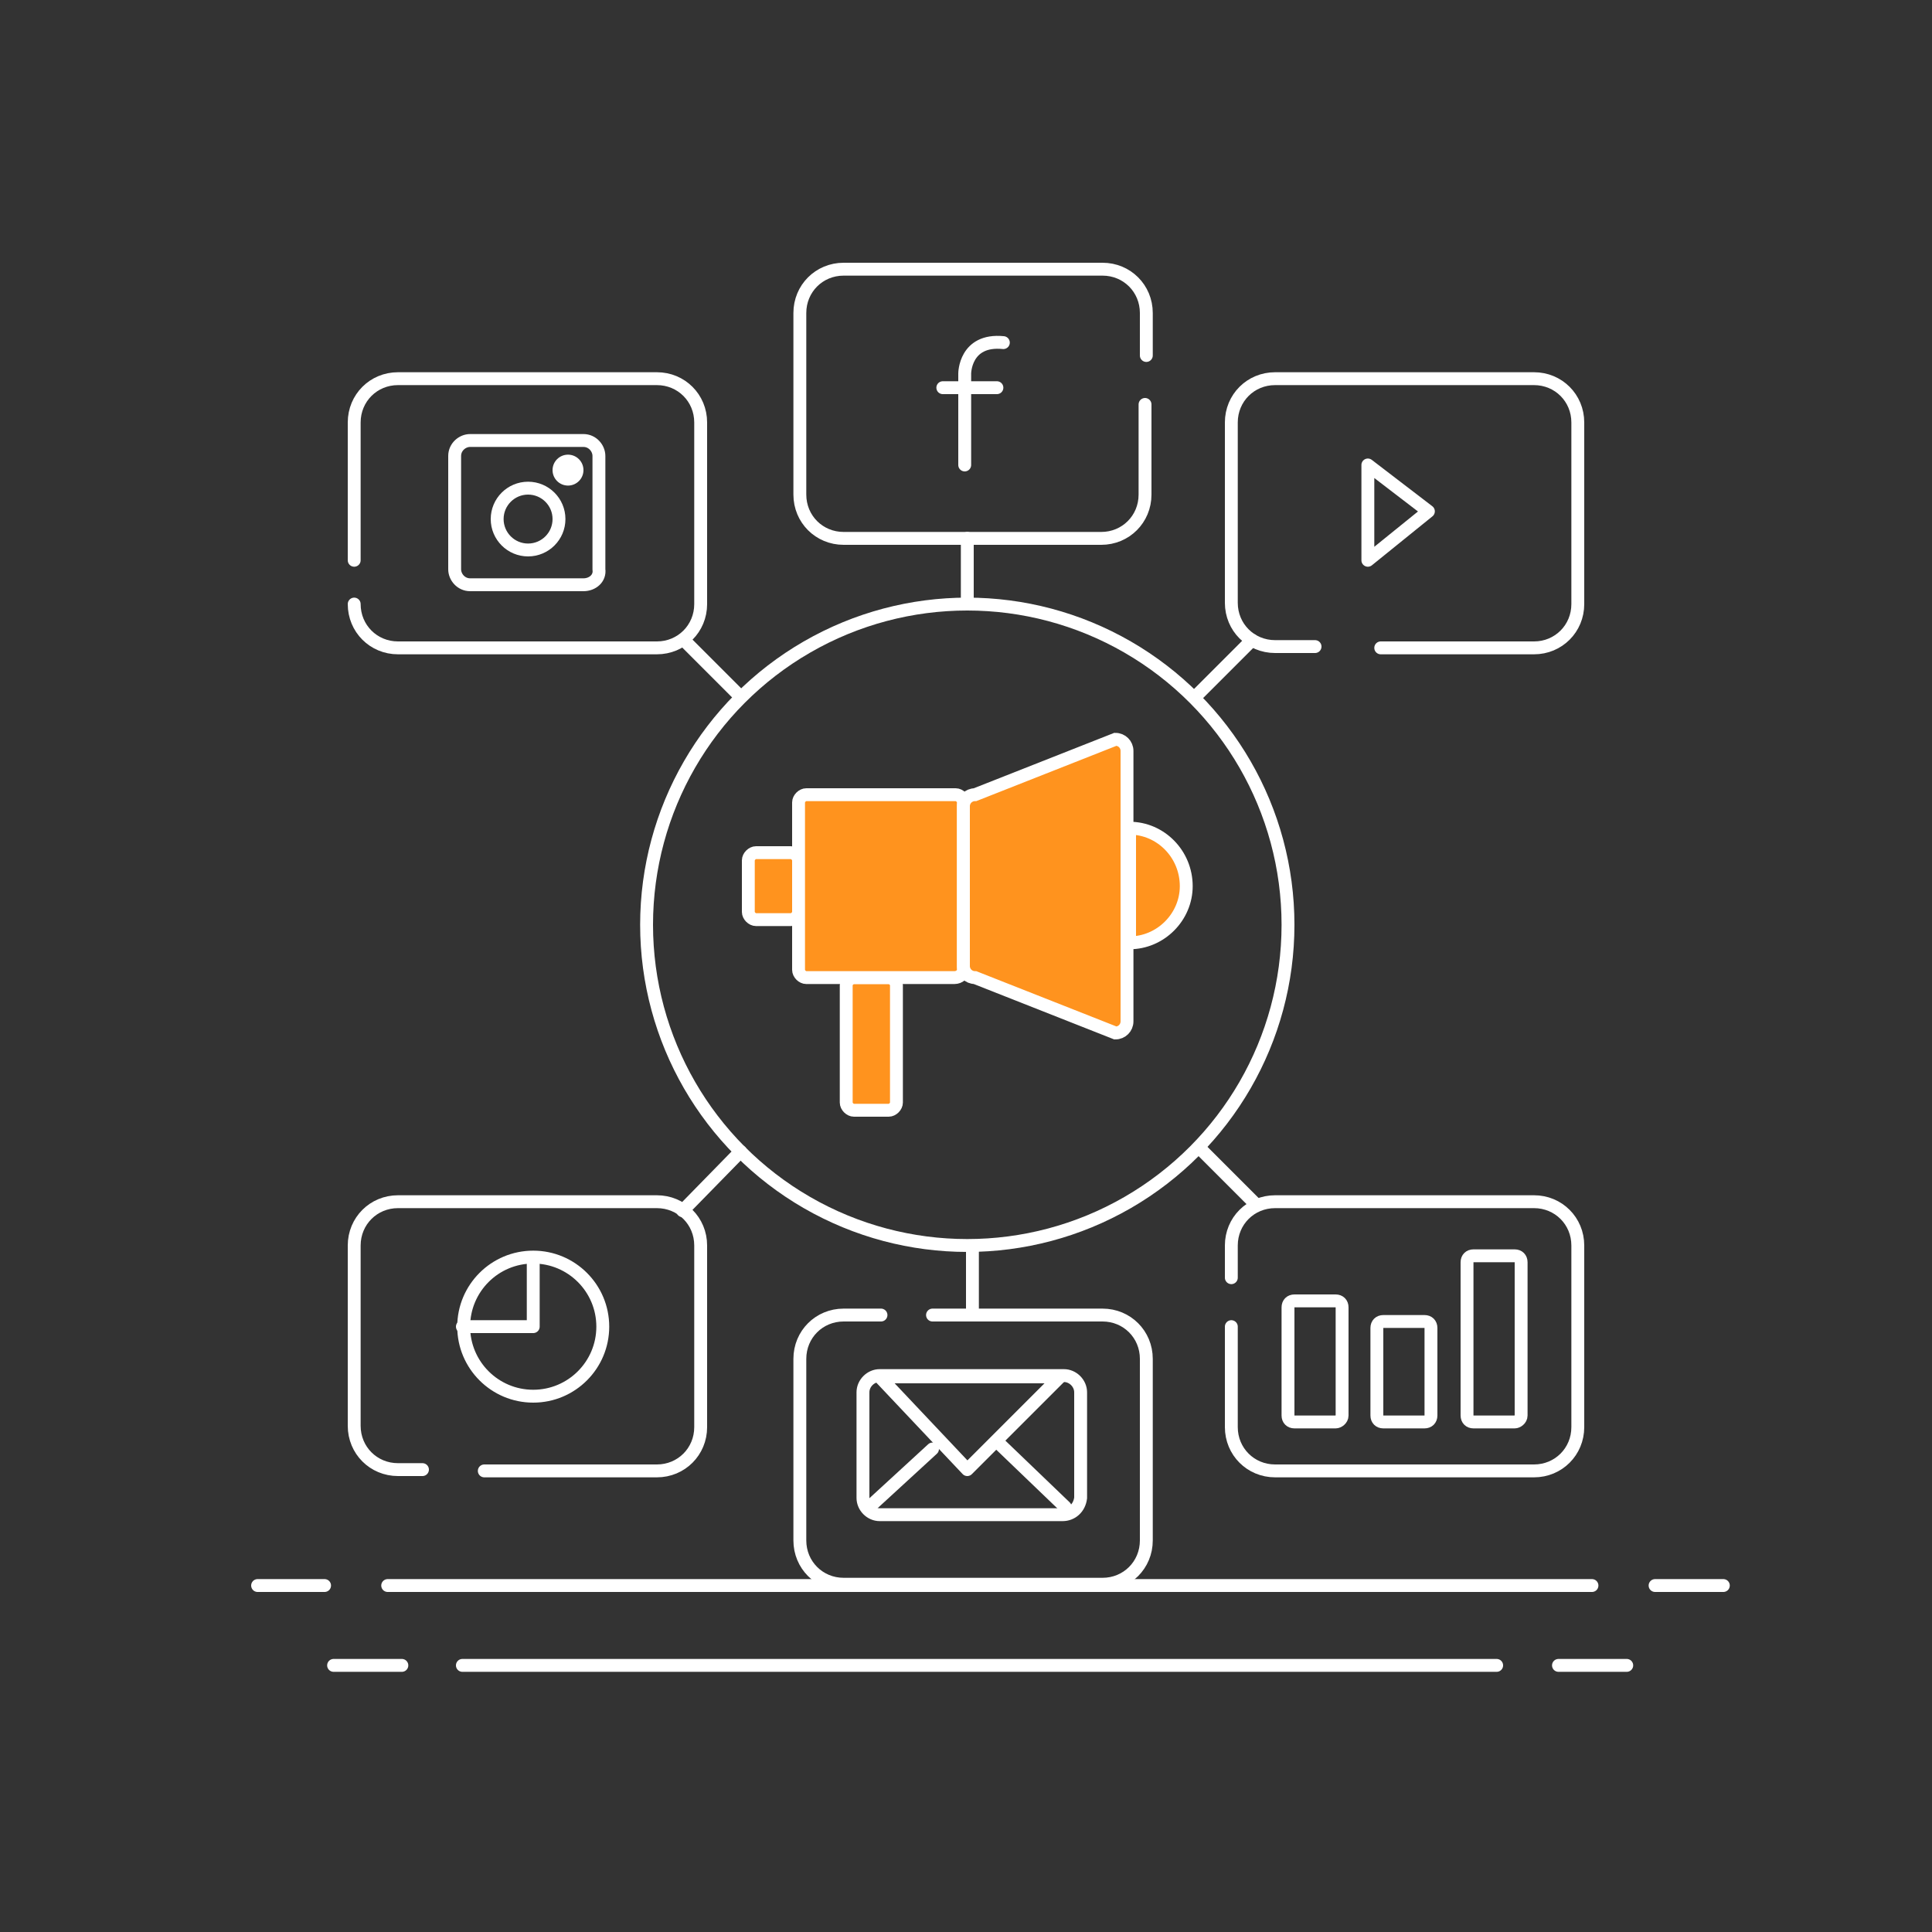 <?xml version="1.0" encoding="UTF-8"?> <!-- Generator: Adobe Illustrator 19.0.0, SVG Export Plug-In . SVG Version: 6.00 Build 0) --> <svg xmlns="http://www.w3.org/2000/svg" xmlns:xlink="http://www.w3.org/1999/xlink" version="1.1" id="Livello_1" x="0px" y="0px" viewBox="0 0 150 150" style="enable-background:new 0 0 150 150;" xml:space="preserve"><rect x="0" y="0" width="150" height="150" fill="#333333" stroke="none"/> <style type="text/css"> .st0{fill:none;stroke:#FFFFFF;stroke-linecap:round;stroke-miterlimit:10;} .st1{fill:#FF931E;stroke:#FFFFFF;stroke-linecap:round;stroke-miterlimit:10;} .st2{fill:none;stroke:#FFFFFF;stroke-linecap:round;stroke-linejoin:round;stroke-miterlimit:10;} .st3{fill:#FFFFFF;} </style> <g> <line id="XMLID_4781_" class="st0" x1="30.1" y1="123.1" x2="123.6" y2="123.1"></line> <line id="XMLID_4782_" class="st0" x1="35.9" y1="129.3" x2="116.2" y2="129.3"></line> <line id="XMLID_2_" class="st0" x1="25.9" y1="129.3" x2="31.2" y2="129.3"></line> <line id="XMLID_6_" class="st0" x1="20" y1="123.1" x2="25.2" y2="123.1"></line> <line id="XMLID_8_" class="st0" x1="121" y1="129.3" x2="126.3" y2="129.3"></line> <line id="XMLID_7_" class="st0" x1="128.5" y1="123.1" x2="133.8" y2="123.1"></line> </g> <g id="XMLID_892_"> <circle id="XMLID_490_" class="st0" cx="75.1" cy="71.8" r="24.9"></circle> <g id="XMLID_611_"> <path id="XMLID_666_" class="st1" d="M92.1,68.8c0,2.4-2,4.4-4.4,4.4v-8.9C90.1,64.3,92.1,66.3,92.1,68.8z"></path> <path id="XMLID_610_" class="st1" d="M61.4,71.4h-2.7c-0.3,0-0.6-0.3-0.6-0.6v-4c0-0.3,0.3-0.6,0.6-0.6h2.7c0.3,0,0.6,0.3,0.6,0.6 v4C62,71.1,61.7,71.4,61.4,71.4z"></path> <path id="XMLID_641_" class="st1" d="M69,86.2h-2.7c-0.3,0-0.6-0.3-0.6-0.6v-9.1c0-0.3,0.3-0.6,0.6-0.6H69c0.3,0,0.6,0.3,0.6,0.6 v9.1C69.6,85.9,69.3,86.2,69,86.2z"></path> <path id="XMLID_612_" class="st1" d="M74.1,75.9H62.6c-0.3,0-0.6-0.3-0.6-0.6v-13c0-0.3,0.3-0.6,0.6-0.6h11.6 c0.3,0,0.6,0.3,0.6,0.6v13C74.8,75.6,74.5,75.9,74.1,75.9z"></path> <path id="XMLID_613_" class="st1" d="M86.6,80.2l-10.9-4.3c-0.5,0-0.9-0.4-0.9-0.9V62.6c0-0.5,0.4-0.9,0.9-0.9l10.9-4.3 c0.5,0,0.9,0.4,0.9,0.9v21C87.5,79.8,87.1,80.2,86.6,80.2z"></path> </g> <g id="XMLID_891_"> <path id="XMLID_3_" class="st2" d="M27.5,43.5V32.8c0-1.9,1.5-3.4,3.4-3.4H51c1.9,0,3.4,1.5,3.4,3.4v14.1c0,1.9-1.5,3.4-3.4,3.4 H30.9c-1.9,0-3.4-1.5-3.4-3.4"></path> <path id="XMLID_646_" class="st0" d="M45.3,45.4h-8.8c-0.7,0-1.2-0.6-1.2-1.2v-8.8c0-0.7,0.6-1.2,1.2-1.2h8.8 c0.7,0,1.2,0.6,1.2,1.2v8.8C46.6,44.9,46,45.4,45.3,45.4z"></path> <line id="XMLID_670_" class="st0" x1="57.5" y1="54.1" x2="53.2" y2="49.8"></line> <g> <circle id="XMLID_676_" class="st0" cx="41" cy="40.3" r="2.4"></circle> <circle class="st3" cx="44.1" cy="36.5" r="1.2"></circle> </g> </g> <g id="XMLID_890_"> <path id="XMLID_647_" class="st2" d="M88.9,31.4v7c0,1.9-1.5,3.4-3.4,3.4h-20c-1.9,0-3.4-1.5-3.4-3.4V24.3c0-1.9,1.5-3.4,3.4-3.4 h20.1c1.9,0,3.4,1.5,3.4,3.4v3.3"></path> <line id="XMLID_671_" class="st0" x1="75.1" y1="46.6" x2="75.1" y2="41.8"></line> <g> <path id="XMLID_678_" class="st2" d="M74.9,36.1V29c0,0,0-2.7,3-2.4"></path> <line id="XMLID_680_" class="st2" x1="73.2" y1="30.1" x2="77.4" y2="30.1"></line> </g> </g> <g id="XMLID_889_"> <path id="XMLID_665_" class="st0" d="M102.1,50.2H99c-1.9,0-3.4-1.5-3.4-3.4v-14c0-1.9,1.5-3.4,3.4-3.4h20.1 c1.9,0,3.4,1.5,3.4,3.4v14.1c0,1.9-1.5,3.4-3.4,3.4h-11.9"></path> <line id="XMLID_672_" class="st0" x1="97.2" y1="49.7" x2="92.8" y2="54.1"></line> <polygon id="XMLID_681_" class="st2" points="106.2,36.1 106.2,43.5 110.9,39.7 "></polygon> </g> <g id="XMLID_888_"> <path id="XMLID_4_" class="st0" d="M95.6,99.2v-2.5c0-1.9,1.5-3.4,3.4-3.4h20.1c1.9,0,3.4,1.5,3.4,3.4v14.1c0,1.9-1.5,3.4-3.4,3.4 H99c-1.9,0-3.4-1.5-3.4-3.4V103"></path> <line id="XMLID_675_" class="st0" x1="93.1" y1="89.1" x2="97.5" y2="93.5"></line> <g id="XMLID_875_"> <path id="XMLID_679_" class="st2" d="M103.7,110.4h-3.2c-0.3,0-0.5-0.2-0.5-0.5v-8.4c0-0.3,0.2-0.5,0.5-0.5h3.2 c0.3,0,0.5,0.2,0.5,0.5v8.4C104.2,110.2,103.9,110.4,103.7,110.4z"></path> <path id="XMLID_876_" class="st2" d="M110.6,110.4h-3.2c-0.3,0-0.5-0.2-0.5-0.5v-6.8c0-0.3,0.2-0.5,0.5-0.5h3.2 c0.3,0,0.5,0.2,0.5,0.5v6.8C111.1,110.2,110.9,110.4,110.6,110.4z"></path> <path id="XMLID_877_" class="st2" d="M117.6,110.4h-3.2c-0.3,0-0.5-0.2-0.5-0.5V98c0-0.3,0.2-0.5,0.5-0.5h3.2 c0.3,0,0.5,0.2,0.5,0.5v11.9C118.1,110.2,117.8,110.4,117.6,110.4z"></path> </g> </g> <g id="XMLID_887_"> <line id="XMLID_673_" class="st0" x1="75.5" y1="97" x2="75.5" y2="102.1"></line> <g id="XMLID_879_"> <path id="XMLID_667_" class="st0" d="M72.4,102.1h13.2c1.9,0,3.4,1.5,3.4,3.4v14.1c0,1.9-1.5,3.4-3.4,3.4H65.5 c-1.9,0-3.4-1.5-3.4-3.4v-14.1c0-1.9,1.5-3.4,3.4-3.4h2.9"></path> <path id="XMLID_878_" class="st0" d="M82.5,117.6H68.3c-0.7,0-1.3-0.6-1.3-1.3v-8.2c0-0.7,0.6-1.3,1.3-1.3h14.3 c0.7,0,1.3,0.6,1.3,1.3v8.2C83.8,117.1,83.2,117.6,82.5,117.6z"></path> <polygon id="XMLID_880_" class="st2" points="75.1,114.1 82.3,106.9 68.3,106.9 "></polygon> <line id="XMLID_881_" class="st2" x1="82.7" y1="117" x2="77.7" y2="112.2"></line> <line id="XMLID_882_" class="st2" x1="67.5" y1="117" x2="72.4" y2="112.5"></line> </g> </g> <g id="XMLID_886_"> <line id="XMLID_674_" class="st0" x1="53" y1="94" x2="57.5" y2="89.4"></line> <g id="XMLID_885_"> <path id="XMLID_9_" class="st0" d="M32.8,114.1h-1.9c-1.9,0-3.4-1.5-3.4-3.4v-14c0-1.9,1.5-3.4,3.4-3.4H51c1.9,0,3.4,1.5,3.4,3.4 v14.1c0,1.9-1.5,3.4-3.4,3.4H37.6"></path> <circle id="XMLID_883_" class="st2" cx="41.4" cy="103" r="5.4"></circle> <polyline id="XMLID_884_" class="st2" points="35.9,103 41.4,103 41.4,97.7 "></polyline> </g> </g> </g> </svg> 